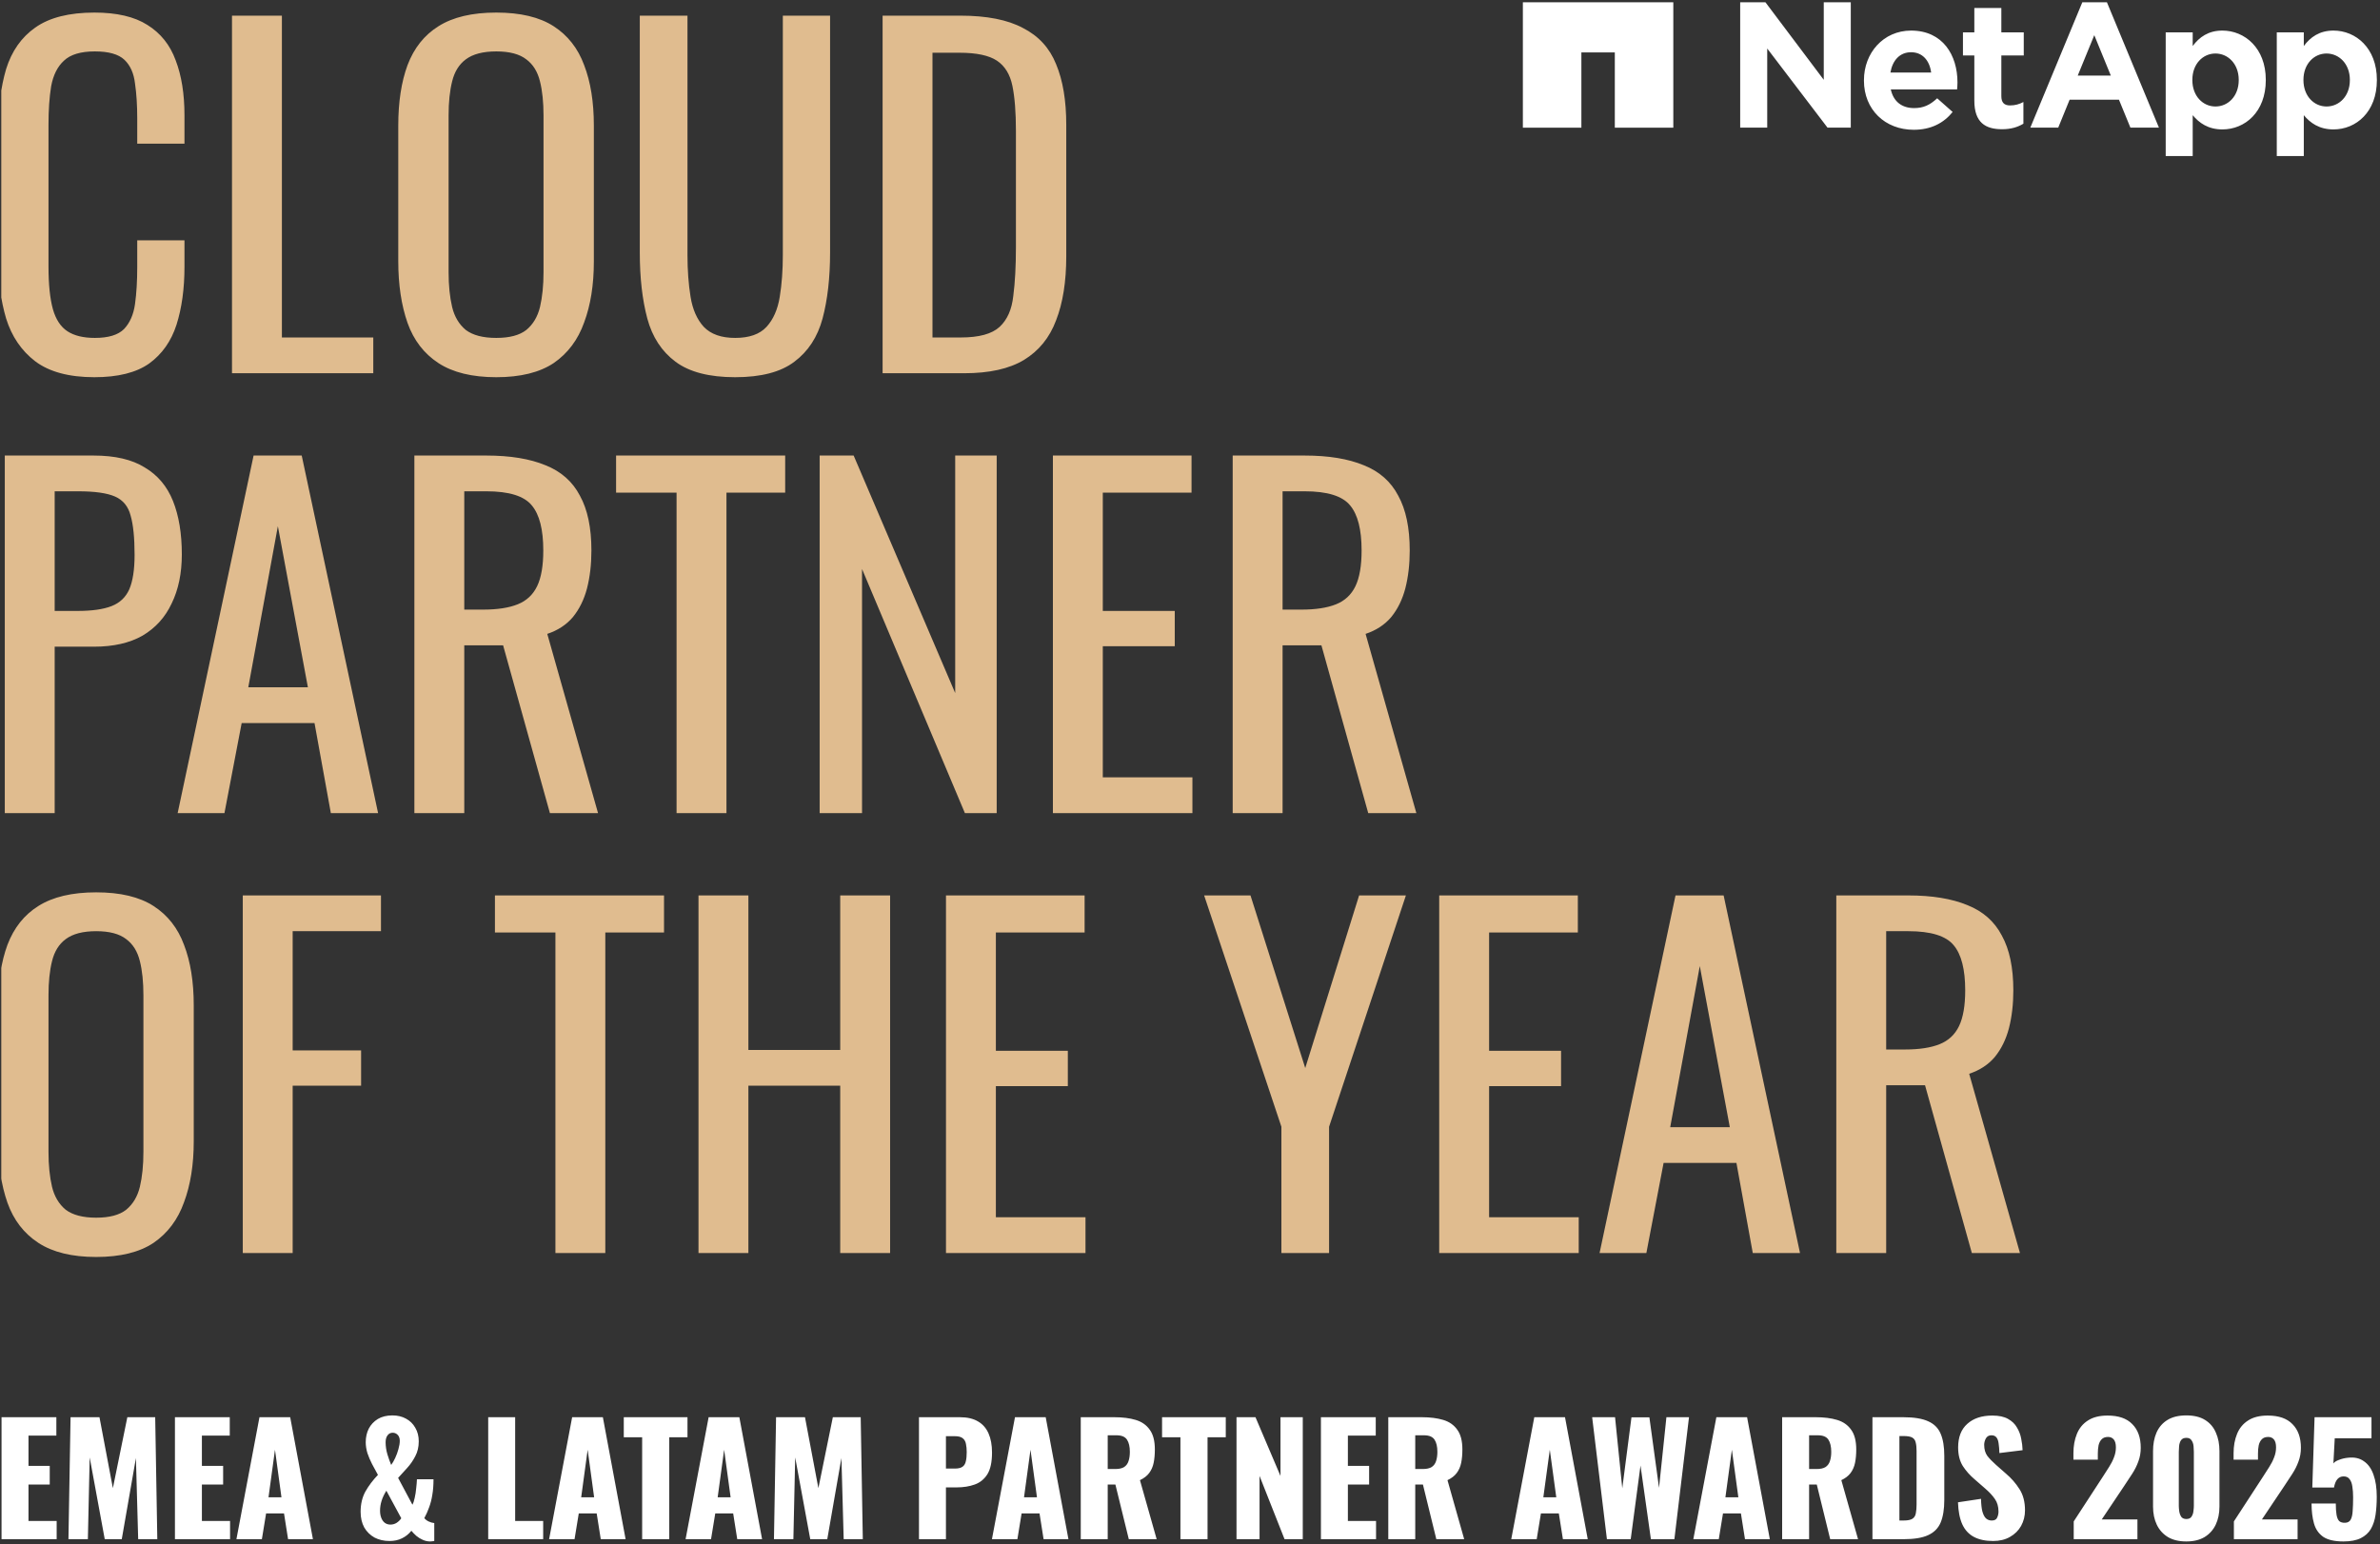 <svg width="541" height="351" viewBox="0 0 541 351" fill="none" xmlns="http://www.w3.org/2000/svg">
<rect x="0" y="0" width="541" height="351" fill="#333333" stroke="none"/>
<g clip-path="url(#clip0_4194_7631)">
<path d="M21.461 85.751C15.707 85.751 11.224 84.547 8.013 82.138C4.868 79.73 2.661 76.485 1.389 72.403C0.185 68.322 -0.417 63.773 -0.417 58.755V30.053C-0.417 24.567 0.185 19.783 1.389 15.702C2.661 11.621 4.868 8.476 8.013 6.269C11.224 3.994 15.707 2.857 21.461 2.857C26.545 2.857 30.56 3.793 33.503 5.667C36.514 7.54 38.655 10.216 39.926 13.695C41.264 17.174 41.933 21.356 41.933 26.24V32.662H31.195V26.942C31.195 23.931 31.028 21.289 30.693 19.014C30.426 16.672 29.623 14.866 28.285 13.595C26.947 12.323 24.706 11.688 21.561 11.688C18.35 11.688 16.008 12.39 14.536 13.795C13.064 15.133 12.094 17.074 11.626 19.616C11.224 22.091 11.024 25.002 11.024 28.347V60.561C11.024 64.643 11.358 67.887 12.027 70.296C12.696 72.638 13.8 74.31 15.339 75.314C16.878 76.317 18.952 76.819 21.561 76.819C24.639 76.819 26.846 76.15 28.184 74.812C29.523 73.407 30.359 71.5 30.693 69.092C31.028 66.683 31.195 63.873 31.195 60.662V54.64H41.933V60.662C41.933 65.613 41.331 69.995 40.127 73.808C38.923 77.555 36.849 80.499 33.905 82.64C30.961 84.714 26.813 85.751 21.461 85.751ZM52.736 84.848V3.559H64.077V76.719H84.851V84.848H52.736ZM112.81 85.751C107.324 85.751 102.942 84.68 99.663 82.54C96.385 80.398 94.043 77.354 92.638 73.407C91.233 69.393 90.531 64.71 90.531 59.357V28.548C90.531 23.195 91.233 18.613 92.638 14.799C94.11 10.918 96.452 7.975 99.663 5.968C102.942 3.894 107.324 2.857 112.81 2.857C118.296 2.857 122.645 3.894 125.856 5.968C129.068 8.042 131.376 10.985 132.781 14.799C134.253 18.613 134.989 23.195 134.989 28.548V59.458C134.989 64.743 134.253 69.359 132.781 73.307C131.376 77.254 129.068 80.332 125.856 82.54C122.645 84.68 118.296 85.751 112.81 85.751ZM112.81 76.819C115.821 76.819 118.095 76.217 119.634 75.013C121.173 73.742 122.21 72.002 122.745 69.794C123.28 67.519 123.548 64.877 123.548 61.866V26.24C123.548 23.229 123.28 20.653 122.745 18.512C122.21 16.304 121.173 14.632 119.634 13.494C118.095 12.29 115.821 11.688 112.81 11.688C109.799 11.688 107.491 12.29 105.885 13.494C104.347 14.632 103.31 16.304 102.774 18.512C102.239 20.653 101.971 23.229 101.971 26.24V61.866C101.971 64.877 102.239 67.519 102.774 69.794C103.31 72.002 104.347 73.742 105.885 75.013C107.491 76.217 109.799 76.819 112.81 76.819ZM167.109 85.751C161.221 85.751 156.705 84.58 153.561 82.238C150.416 79.897 148.275 76.618 147.138 72.403C146.001 68.122 145.432 63.137 145.432 57.45V3.559H156.271V57.952C156.271 61.431 156.505 64.609 156.973 67.486C157.441 70.363 158.445 72.638 159.984 74.31C161.589 75.983 163.965 76.819 167.109 76.819C170.32 76.819 172.696 75.983 174.234 74.31C175.773 72.638 176.777 70.363 177.245 67.486C177.713 64.609 177.948 61.431 177.948 57.952V3.559H188.686V57.45C188.686 63.137 188.117 68.122 186.98 72.403C185.842 76.618 183.701 79.897 180.557 82.238C177.479 84.58 172.997 85.751 167.109 85.751ZM200.625 84.848V3.559H218.288C224.309 3.559 229.059 4.496 232.538 6.369C236.084 8.175 238.593 10.918 240.065 14.598C241.604 18.278 242.373 22.861 242.373 28.347V58.253C242.373 64.007 241.604 68.858 240.065 72.805C238.593 76.752 236.151 79.763 232.739 81.837C229.394 83.844 224.878 84.848 219.191 84.848H200.625ZM211.965 76.719H218.388C222.536 76.719 225.48 75.916 227.219 74.31C228.959 72.704 229.996 70.363 230.33 67.285C230.732 64.208 230.932 60.495 230.932 56.146V29.752C230.932 25.537 230.665 22.125 230.13 19.516C229.594 16.906 228.424 15 226.617 13.795C224.811 12.591 221.967 11.989 218.087 11.989H211.965V76.719ZM1.088 184.848V103.559H21.26C26.144 103.559 30.024 104.462 32.901 106.269C35.845 108.008 37.986 110.551 39.324 113.896C40.662 117.241 41.331 121.289 41.331 126.039C41.331 130.321 40.562 134.034 39.023 137.178C37.551 140.323 35.343 142.765 32.4 144.504C29.456 146.177 25.776 147.013 21.36 147.013H12.429V184.848H1.088ZM12.429 138.884H17.647C20.925 138.884 23.501 138.516 25.375 137.781C27.248 137.045 28.586 135.773 29.389 133.967C30.192 132.094 30.593 129.484 30.593 126.139C30.593 122.259 30.292 119.282 29.69 117.208C29.155 115.133 27.984 113.695 26.177 112.892C24.371 112.089 21.561 111.688 17.747 111.688H12.429V138.884ZM40.383 184.848L57.644 103.559H68.583L85.944 184.848H75.206L71.493 164.375H54.934L51.02 184.848H40.383ZM56.44 156.246H69.988L63.163 119.616L56.44 156.246ZM94.192 184.848V103.559H110.55C115.97 103.559 120.452 104.295 123.998 105.767C127.544 107.172 130.153 109.48 131.826 112.691C133.565 115.836 134.435 119.984 134.435 125.136C134.435 128.28 134.101 131.157 133.432 133.766C132.763 136.309 131.692 138.483 130.22 140.289C128.748 142.029 126.808 143.3 124.4 144.103L135.941 184.848H125.002L114.364 146.712H105.533V184.848H94.192ZM105.533 138.583H109.848C113.059 138.583 115.669 138.182 117.676 137.379C119.683 136.576 121.155 135.205 122.091 133.265C123.028 131.324 123.496 128.615 123.496 125.136C123.496 120.385 122.627 116.973 120.887 114.899C119.148 112.758 115.702 111.688 110.55 111.688H105.533V138.583ZM153.792 184.848V111.989H140.043V103.559H178.48V111.989H165.132V184.848H153.792ZM186.316 184.848V103.559H194.044L217.126 157.551V103.559H226.559V184.848H219.333L195.95 129.351V184.848H186.316ZM239.337 184.848V103.559H270.848V111.989H250.677V138.884H267.035V146.913H250.677V176.719H271.049V184.848H239.337ZM280.204 184.848V103.559H296.562C301.982 103.559 306.464 104.295 310.01 105.767C313.556 107.172 316.165 109.48 317.838 112.691C319.577 115.836 320.447 119.984 320.447 125.136C320.447 128.28 320.113 131.157 319.444 133.766C318.775 136.309 317.704 138.483 316.232 140.289C314.76 142.029 312.82 143.3 310.412 144.103L321.953 184.848H311.014L300.376 146.712H291.545V184.848H280.204ZM291.545 138.583H295.86C299.071 138.583 301.681 138.182 303.688 137.379C305.695 136.576 307.167 135.205 308.103 133.265C309.04 131.324 309.508 128.615 309.508 125.136C309.508 120.385 308.639 116.973 306.899 114.899C305.16 112.758 301.714 111.688 296.562 111.688H291.545V138.583ZM21.862 285.751C16.376 285.751 11.994 284.68 8.715 282.539C5.437 280.399 3.095 277.354 1.69 273.407C0.285 269.393 -0.417 264.709 -0.417 259.357V228.548C-0.417 223.195 0.285 218.612 1.69 214.799C3.162 210.919 5.504 207.975 8.715 205.968C11.994 203.894 16.376 202.857 21.862 202.857C27.348 202.857 31.697 203.894 34.908 205.968C38.12 208.042 40.428 210.985 41.833 214.799C43.305 218.612 44.041 223.195 44.041 228.548V259.458C44.041 264.743 43.305 269.359 41.833 273.307C40.428 277.254 38.12 280.332 34.908 282.539C31.697 284.68 27.348 285.751 21.862 285.751ZM21.862 276.819C24.873 276.819 27.148 276.217 28.686 275.013C30.225 273.742 31.262 272.002 31.797 269.794C32.333 267.519 32.6 264.877 32.6 261.866V226.24C32.6 223.229 32.333 220.653 31.797 218.512C31.262 216.304 30.225 214.632 28.686 213.494C27.148 212.29 24.873 211.688 21.862 211.688C18.851 211.688 16.543 212.29 14.938 213.494C13.399 214.632 12.362 216.304 11.826 218.512C11.291 220.653 11.024 223.229 11.024 226.24V261.866C11.024 264.877 11.291 267.519 11.826 269.794C12.362 272.002 13.399 273.742 14.938 275.013C16.543 276.217 18.851 276.819 21.862 276.819ZM55.187 284.848V203.559H86.598V211.688H66.527V238.784H82.082V246.813H66.527V284.848H55.187ZM126.253 284.848V211.989H112.504V203.559H150.941V211.989H137.593V284.848H126.253ZM158.777 284.848V203.559H170.117V238.684H190.991V203.559H202.332V284.848H190.991V246.813H170.117V284.848H158.777ZM215.032 284.848V203.559H246.543V211.989H226.372V238.884H242.73V246.913H226.372V276.719H246.744V284.848H215.032ZM291.276 284.848V256.146L273.714 203.559H284.251L296.696 242.798L308.939 203.559H319.577L302.115 256.146V284.848H291.276ZM327.148 284.848V203.559H358.66V211.989H338.489V238.884H354.847V246.913H338.489V276.719H358.861V284.848H327.148ZM363.6 284.848L380.862 203.559H391.801L409.162 284.848H398.424L394.711 264.375H378.152L374.238 284.848H363.6ZM379.657 256.246H393.206L386.381 219.616L379.657 256.246ZM417.41 284.848V203.559H433.768C439.188 203.559 443.67 204.295 447.216 205.767C450.762 207.172 453.371 209.48 455.044 212.691C456.783 215.836 457.653 219.984 457.653 225.136C457.653 228.28 457.319 231.157 456.65 233.766C455.98 236.309 454.91 238.483 453.438 240.289C451.966 242.029 450.026 243.3 447.617 244.103L459.158 284.848H448.22L437.582 246.712H428.75V284.848H417.41ZM428.75 238.583H433.066C436.277 238.583 438.886 238.182 440.894 237.379C442.901 236.576 444.373 235.205 445.309 233.265C446.246 231.324 446.714 228.615 446.714 225.136C446.714 220.385 445.844 216.973 444.105 214.899C442.365 212.758 438.92 211.688 433.768 211.688H428.75V238.583Z" fill="#E0BC8F"/>
<path d="M346.165 0.522V29.021H359.465V11.921H367.065V29.021H380.362V0.522H346.165Z" fill="white"/>
<path d="M395.563 0.525H401.308L414.561 18.143V0.525H420.704V29.015H415.413L401.709 11.028V29.017H395.563L395.563 0.525ZM423.693 18.306C423.693 24.937 428.503 29.503 435.014 29.503C438.931 29.503 441.841 27.966 443.855 25.457L440.345 22.345C438.648 23.924 437.153 24.572 435.094 24.572C432.34 24.572 430.406 23.116 429.798 20.328H444.871C444.918 19.765 444.954 19.192 444.954 18.715C444.954 12.569 441.64 6.952 434.411 6.952C428.104 6.952 423.696 12.044 423.696 18.221V18.306M429.714 16.485C430.196 13.702 431.855 11.876 434.408 11.876C436.989 11.876 438.609 13.732 438.971 16.485H429.714ZM448.788 22.869C448.788 27.881 451.333 29.377 455.084 29.377C457.146 29.377 458.649 28.892 459.942 28.123V23.189C459.05 23.682 458.041 23.967 456.906 23.967C455.537 23.967 454.928 23.275 454.928 21.86V12.604H460.023V7.353H454.928V1.817H448.787V7.353H446.201V12.605H448.787L448.788 22.869ZM492.288 35.482H498.425V26.188C499.88 27.923 501.902 29.42 505.174 29.42C510.312 29.42 515.04 25.46 515.04 18.221V18.144C515.04 10.909 510.233 6.951 505.174 6.951C501.985 6.951 499.922 8.441 498.425 10.463V7.354H492.288V35.482ZM508.888 18.221C508.888 21.859 506.466 24.208 503.598 24.208C500.729 24.208 498.346 21.819 498.346 18.221V18.144C498.346 14.546 500.731 12.164 503.598 12.164C506.466 12.164 508.888 14.546 508.888 18.144V18.221ZM517.537 35.482H523.679V26.188C525.132 27.923 527.154 29.42 530.432 29.42C535.56 29.42 540.29 25.46 540.29 18.221V18.144C540.29 10.909 535.483 6.951 530.432 6.951C527.239 6.951 525.175 8.441 523.679 10.463V7.354H517.537V35.482ZM534.15 18.221C534.15 21.859 531.72 24.208 528.85 24.208C525.989 24.208 523.598 21.819 523.598 18.221V18.144C523.598 14.546 525.989 12.164 528.85 12.164C531.719 12.164 534.15 14.546 534.15 18.144V18.221ZM461.514 29.016H467.858L470.446 22.666H481.662L484.266 29.016H490.75L478.928 0.522H473.333L461.514 29.016ZM472.292 17.18L476.054 7.994L479.812 17.18H472.292Z" fill="white"/>
<path d="M0.35 349.907V322.178H12.811V326.355H6.478V333.236H11.305V337.48H6.478V345.765H12.88V349.907H0.35ZM15.559 349.907L16.038 322.178H22.611L25.658 338.302L28.945 322.178H35.278L35.757 349.907H31.409L30.896 331.455L27.678 349.907H23.809L20.386 331.318L19.975 349.907H15.559ZM39.766 349.907V322.178H52.227V326.355H45.894V333.236H50.721V337.48H45.894V345.765H52.295V349.907H39.766ZM53.742 349.907L58.98 322.178H65.963L71.133 349.907H65.484L64.56 344.053H60.486L59.528 349.907H53.742ZM61.034 340.39H63.978L62.506 329.573L61.034 340.39ZM88.545 350.318C87.267 350.318 86.126 350.056 85.122 349.531C84.141 348.983 83.365 348.218 82.794 347.237C82.246 346.233 81.972 345.046 81.972 343.677C81.972 341.919 82.338 340.379 83.068 339.055C83.821 337.732 84.768 336.476 85.909 335.29C85.453 334.468 85.008 333.646 84.574 332.825C84.141 331.98 83.787 331.147 83.513 330.326C83.262 329.481 83.136 328.66 83.136 327.861C83.136 326.72 83.365 325.693 83.821 324.78C84.3 323.867 84.985 323.137 85.875 322.589C86.788 322.041 87.895 321.767 89.196 321.767C90.382 321.767 91.421 322.018 92.311 322.52C93.201 323 93.897 323.684 94.399 324.574C94.924 325.464 95.187 326.491 95.187 327.655C95.187 328.933 94.924 330.063 94.399 331.045C93.897 332.026 93.281 332.916 92.551 333.715C91.843 334.491 91.159 335.244 90.497 335.974L93.749 342.068C93.954 341.703 94.125 341.189 94.262 340.527C94.422 339.843 94.536 339.112 94.605 338.336C94.696 337.56 94.753 336.876 94.776 336.282H98.541C98.541 337.629 98.45 338.816 98.268 339.843C98.108 340.87 97.868 341.805 97.549 342.65C97.252 343.494 96.887 344.316 96.453 345.115C96.681 345.411 97.001 345.662 97.412 345.868C97.845 346.073 98.279 346.199 98.713 346.244V350.318C98.553 350.341 98.393 350.364 98.233 350.386C98.074 350.409 97.914 350.421 97.754 350.421C97.184 350.421 96.624 350.295 96.077 350.044C95.552 349.816 95.073 349.519 94.639 349.154C94.205 348.766 93.829 348.378 93.509 347.99C92.939 348.72 92.231 349.291 91.387 349.702C90.565 350.113 89.618 350.318 88.545 350.318ZM88.751 346.587C89.253 346.587 89.709 346.461 90.12 346.21C90.554 345.936 90.919 345.582 91.216 345.149L87.826 338.884C87.324 339.683 86.959 340.459 86.731 341.212C86.503 341.942 86.389 342.684 86.389 343.437C86.389 344.03 86.48 344.567 86.662 345.046C86.845 345.525 87.108 345.902 87.45 346.176C87.815 346.45 88.249 346.587 88.751 346.587ZM88.922 333.03C89.241 332.596 89.549 332.06 89.846 331.421C90.143 330.782 90.382 330.12 90.565 329.436C90.77 328.728 90.873 328.1 90.873 327.553C90.873 326.959 90.713 326.503 90.394 326.183C90.074 325.864 89.698 325.704 89.264 325.704C88.785 325.704 88.397 325.898 88.1 326.286C87.804 326.674 87.655 327.199 87.655 327.861C87.655 328.797 87.792 329.721 88.066 330.634C88.34 331.524 88.625 332.323 88.922 333.03ZM110.974 349.907V322.178H117.102V345.765H123.469V349.907H110.974ZM124.817 349.907L130.055 322.178H137.038L142.207 349.907H136.559L135.635 344.053H131.561L130.602 349.907H124.817ZM132.109 340.39H135.053L133.581 329.573L132.109 340.39ZM145.968 349.907V326.731H141.792V322.178H156.273V326.731H152.13V349.907H145.968ZM155.841 349.907L161.079 322.178H168.062L173.232 349.907H167.583L166.659 344.053H162.585L161.626 349.907H155.841ZM163.133 340.39H166.077L164.605 329.573L163.133 340.39ZM175.929 349.907L176.408 322.178H182.981L186.027 338.302L189.314 322.178H195.647L196.126 349.907H191.779L191.265 331.455L188.047 349.907H184.179L180.755 331.318L180.345 349.907H175.929ZM208.894 349.907V322.178H218.206C219.872 322.178 221.241 322.498 222.314 323.137C223.386 323.753 224.185 324.666 224.71 325.875C225.235 327.062 225.497 328.511 225.497 330.223C225.497 332.368 225.144 334.011 224.436 335.153C223.729 336.271 222.77 337.047 221.56 337.48C220.351 337.914 218.993 338.131 217.487 338.131H215.022V349.907H208.894ZM215.022 333.852H217.076C217.829 333.852 218.4 333.715 218.788 333.441C219.176 333.167 219.427 332.756 219.541 332.208C219.678 331.661 219.746 330.965 219.746 330.12C219.746 329.413 219.689 328.797 219.575 328.272C219.484 327.724 219.244 327.29 218.856 326.971C218.468 326.651 217.863 326.491 217.042 326.491H215.022V333.852ZM225.478 349.907L230.716 322.178H237.699L242.869 349.907H237.22L236.296 344.053H232.222L231.264 349.907H225.478ZM232.77 340.39H235.714L234.242 329.573L232.77 340.39ZM245.668 349.907V322.178H253.302C255.174 322.178 256.794 322.383 258.164 322.794C259.533 323.205 260.594 323.947 261.347 325.019C262.123 326.069 262.511 327.564 262.511 329.504C262.511 330.645 262.42 331.661 262.237 332.551C262.055 333.441 261.712 334.217 261.21 334.879C260.731 335.518 260.035 336.054 259.122 336.488L262.922 349.907H256.589L253.542 337.48H251.796V349.907H245.668ZM251.796 333.954H253.508C254.375 333.954 255.048 333.806 255.528 333.509C256.007 333.19 256.338 332.745 256.52 332.174C256.726 331.581 256.828 330.873 256.828 330.052C256.828 328.865 256.612 327.941 256.178 327.279C255.744 326.617 254.946 326.286 253.782 326.286H251.796V333.954ZM268.326 349.907V326.731H264.15V322.178H278.631V326.731H274.488V349.907H268.326ZM281.072 349.907V322.178H285.385L291.068 335.529V322.178H296.135V349.907H291.992L286.31 335.529V349.907H281.072ZM300.261 349.907V322.178H312.722V326.355H306.389V333.236H311.216V337.48H306.389V345.765H312.791V349.907H300.261ZM315.573 349.907V322.178H323.207C325.078 322.178 326.699 322.383 328.068 322.794C329.438 323.205 330.499 323.947 331.252 325.019C332.028 326.069 332.416 327.564 332.416 329.504C332.416 330.645 332.325 331.661 332.142 332.551C331.959 333.441 331.617 334.217 331.115 334.879C330.636 335.518 329.94 336.054 329.027 336.488L332.827 349.907H326.493L323.447 337.48H321.701V349.907H315.573ZM321.701 333.954H323.412C324.28 333.954 324.953 333.806 325.432 333.509C325.911 333.19 326.242 332.745 326.425 332.174C326.63 331.581 326.733 330.873 326.733 330.052C326.733 328.865 326.516 327.941 326.083 327.279C325.649 326.617 324.85 326.286 323.686 326.286H321.701V333.954ZM343.524 349.907L348.761 322.178H355.745L360.914 349.907H355.266L354.341 344.053H350.268L349.309 349.907H343.524ZM350.815 340.39H353.759L352.287 329.573L350.815 340.39ZM365.27 349.907L361.915 322.178H367.119L368.762 338.336L370.85 322.212H374.924L377.115 338.234L378.793 322.178H383.928L380.607 349.907H375.267L372.904 333.167L370.679 349.907H365.27ZM384.911 349.907L390.149 322.178H397.133L402.302 349.907H396.653L395.729 344.053H391.655L390.697 349.907H384.911ZM392.203 340.39H395.147L393.675 329.573L392.203 340.39ZM405.102 349.907V322.178H412.736C414.607 322.178 416.227 322.383 417.597 322.794C418.966 323.205 420.027 323.947 420.781 325.019C421.557 326.069 421.944 327.564 421.944 329.504C421.944 330.645 421.853 331.661 421.671 332.551C421.488 333.441 421.146 334.217 420.644 334.879C420.164 335.518 419.468 336.054 418.555 336.488L422.355 349.907H416.022L412.975 337.48H411.229V349.907H405.102ZM411.229 333.954H412.941C413.808 333.954 414.482 333.806 414.961 333.509C415.44 333.19 415.771 332.745 415.954 332.174C416.159 331.581 416.262 330.873 416.262 330.052C416.262 328.865 416.045 327.941 415.611 327.279C415.178 326.617 414.379 326.286 413.215 326.286H411.229V333.954ZM425.628 349.907V322.178H432.646C435.065 322.178 436.948 322.486 438.295 323.102C439.641 323.696 440.588 324.643 441.136 325.944C441.684 327.222 441.958 328.888 441.958 330.942V341.007C441.958 343.083 441.684 344.784 441.136 346.107C440.588 347.408 439.641 348.367 438.295 348.983C436.971 349.599 435.111 349.907 432.715 349.907H425.628ZM431.756 345.662H432.715C433.65 345.662 434.324 345.525 434.734 345.251C435.145 344.978 435.396 344.567 435.488 344.019C435.602 343.471 435.659 342.787 435.659 341.965V329.881C435.659 329.059 435.59 328.397 435.453 327.895C435.339 327.393 435.077 327.028 434.666 326.8C434.255 326.571 433.593 326.457 432.68 326.457H431.756V345.662ZM453.047 350.318C451.313 350.318 449.864 350.01 448.7 349.394C447.536 348.778 446.657 347.83 446.064 346.552C445.47 345.251 445.139 343.574 445.071 341.52L450.309 340.733C450.331 341.919 450.434 342.878 450.617 343.608C450.822 344.339 451.096 344.863 451.438 345.183C451.803 345.503 452.237 345.662 452.739 345.662C453.378 345.662 453.789 345.445 453.972 345.012C454.177 344.578 454.28 344.122 454.28 343.642C454.28 342.501 454.006 341.543 453.458 340.767C452.91 339.968 452.169 339.169 451.233 338.371L448.837 336.282C447.787 335.392 446.897 334.388 446.166 333.27C445.459 332.129 445.105 330.725 445.105 329.059C445.105 326.708 445.801 324.917 447.193 323.684C448.585 322.429 450.48 321.802 452.876 321.802C454.36 321.802 455.546 322.053 456.436 322.555C457.349 323.057 458.034 323.719 458.49 324.54C458.97 325.339 459.289 326.195 459.449 327.108C459.631 327.998 459.734 328.854 459.757 329.675L454.485 330.326C454.462 329.504 454.405 328.797 454.314 328.203C454.245 327.587 454.086 327.119 453.835 326.8C453.584 326.457 453.196 326.286 452.671 326.286C452.1 326.286 451.678 326.526 451.404 327.005C451.153 327.484 451.027 327.964 451.027 328.443C451.027 329.47 451.267 330.314 451.746 330.976C452.248 331.615 452.899 332.288 453.698 332.996L455.991 335.016C457.201 336.043 458.217 337.207 459.038 338.507C459.883 339.808 460.305 341.417 460.305 343.334C460.305 344.635 460.008 345.822 459.415 346.895C458.821 347.945 457.977 348.778 456.881 349.394C455.809 350.01 454.531 350.318 453.047 350.318ZM471.38 349.907V345.868L478.022 335.666C478.524 334.913 478.992 334.183 479.425 333.475C479.882 332.768 480.247 332.049 480.521 331.318C480.817 330.588 480.966 329.824 480.966 329.025C480.966 328.226 480.806 327.633 480.486 327.245C480.167 326.857 479.733 326.663 479.186 326.663C478.569 326.663 478.09 326.834 477.748 327.176C477.405 327.519 477.166 327.975 477.029 328.546C476.915 329.116 476.858 329.755 476.858 330.463V331.832H471.312V330.36C471.312 328.717 471.574 327.256 472.099 325.978C472.624 324.677 473.457 323.662 474.598 322.931C475.739 322.178 477.234 321.802 479.083 321.802C481.571 321.802 483.442 322.452 484.697 323.753C485.975 325.031 486.614 326.822 486.614 329.127C486.614 330.246 486.432 331.284 486.067 332.243C485.724 333.201 485.256 334.137 484.663 335.05C484.092 335.94 483.476 336.876 482.814 337.857L477.748 345.423H485.861V349.907H471.38ZM496.976 350.421C495.31 350.421 493.918 350.09 492.799 349.428C491.681 348.743 490.837 347.808 490.266 346.621C489.695 345.434 489.41 344.053 489.41 342.479V329.915C489.41 328.294 489.673 326.879 490.198 325.67C490.745 324.437 491.578 323.479 492.697 322.794C493.815 322.11 495.241 321.767 496.976 321.767C498.71 321.767 500.125 322.11 501.221 322.794C502.339 323.479 503.161 324.437 503.686 325.67C504.233 326.879 504.507 328.294 504.507 329.915V342.479C504.507 344.03 504.222 345.411 503.651 346.621C503.081 347.808 502.236 348.743 501.118 349.428C500 350.09 498.619 350.421 496.976 350.421ZM496.976 345.32C497.524 345.32 497.912 345.149 498.14 344.806C498.391 344.441 498.539 344.03 498.585 343.574C498.653 343.095 498.687 342.684 498.687 342.342V330.052C498.687 329.664 498.665 329.23 498.619 328.751C498.573 328.249 498.425 327.815 498.174 327.45C497.946 327.062 497.546 326.868 496.976 326.868C496.405 326.868 495.994 327.062 495.743 327.45C495.515 327.815 495.378 328.249 495.333 328.751C495.287 329.23 495.264 329.664 495.264 330.052V342.342C495.264 342.684 495.298 343.095 495.367 343.574C495.435 344.03 495.584 344.441 495.812 344.806C496.063 345.149 496.451 345.32 496.976 345.32ZM507.787 349.907V345.868L514.428 335.666C514.93 334.913 515.398 334.183 515.832 333.475C516.288 332.768 516.653 332.049 516.927 331.318C517.224 330.588 517.372 329.824 517.372 329.025C517.372 328.226 517.213 327.633 516.893 327.245C516.574 326.857 516.14 326.663 515.592 326.663C514.976 326.663 514.497 326.834 514.154 327.176C513.812 327.519 513.572 327.975 513.435 328.546C513.321 329.116 513.264 329.755 513.264 330.463V331.832H507.718V330.36C507.718 328.717 507.981 327.256 508.506 325.978C509.031 324.677 509.864 323.662 511.005 322.931C512.146 322.178 513.641 321.802 515.489 321.802C517.977 321.802 519.849 322.452 521.104 323.753C522.382 325.031 523.021 326.822 523.021 329.127C523.021 330.246 522.838 331.284 522.473 332.243C522.131 333.201 521.663 334.137 521.07 335.05C520.499 335.94 519.883 336.876 519.221 337.857L514.154 345.423H522.268V349.907H507.787ZM532.698 350.421C530.666 350.421 529.126 350.067 528.076 349.359C527.049 348.629 526.353 347.614 525.988 346.313C525.623 345.012 525.44 343.506 525.44 341.794H530.952C530.952 342.844 531.009 343.7 531.123 344.361C531.237 345.023 531.442 345.503 531.739 345.799C532.059 346.073 532.504 346.199 533.074 346.176C533.668 346.153 534.09 345.913 534.341 345.457C534.592 345 534.74 344.35 534.786 343.506C534.854 342.638 534.889 341.6 534.889 340.39C534.889 339.477 534.832 338.667 534.717 337.96C534.626 337.252 534.421 336.693 534.101 336.282C533.805 335.849 533.348 335.632 532.732 335.632C532.161 335.632 531.694 335.837 531.328 336.248C530.963 336.659 530.701 337.298 530.541 338.165H525.611L526.125 322.178H539.065V326.971H530.712L530.404 332.688C530.632 332.368 531.066 332.094 531.705 331.866C532.344 331.615 533.029 331.455 533.759 331.387C535.174 331.227 536.361 331.49 537.319 332.174C538.301 332.836 539.031 333.852 539.51 335.221C540.012 336.59 540.263 338.268 540.263 340.253C540.263 341.737 540.172 343.106 539.989 344.361C539.807 345.594 539.453 346.666 538.928 347.579C538.403 348.469 537.639 349.166 536.635 349.668C535.63 350.17 534.318 350.421 532.698 350.421Z" fill="white"/>
</g>
<defs>
<clipPath id="clip0_4194_7631">
<rect width="540" height="350" fill="white" transform="translate(0.29 0.522)"/>
</clipPath>
</defs>
</svg>

